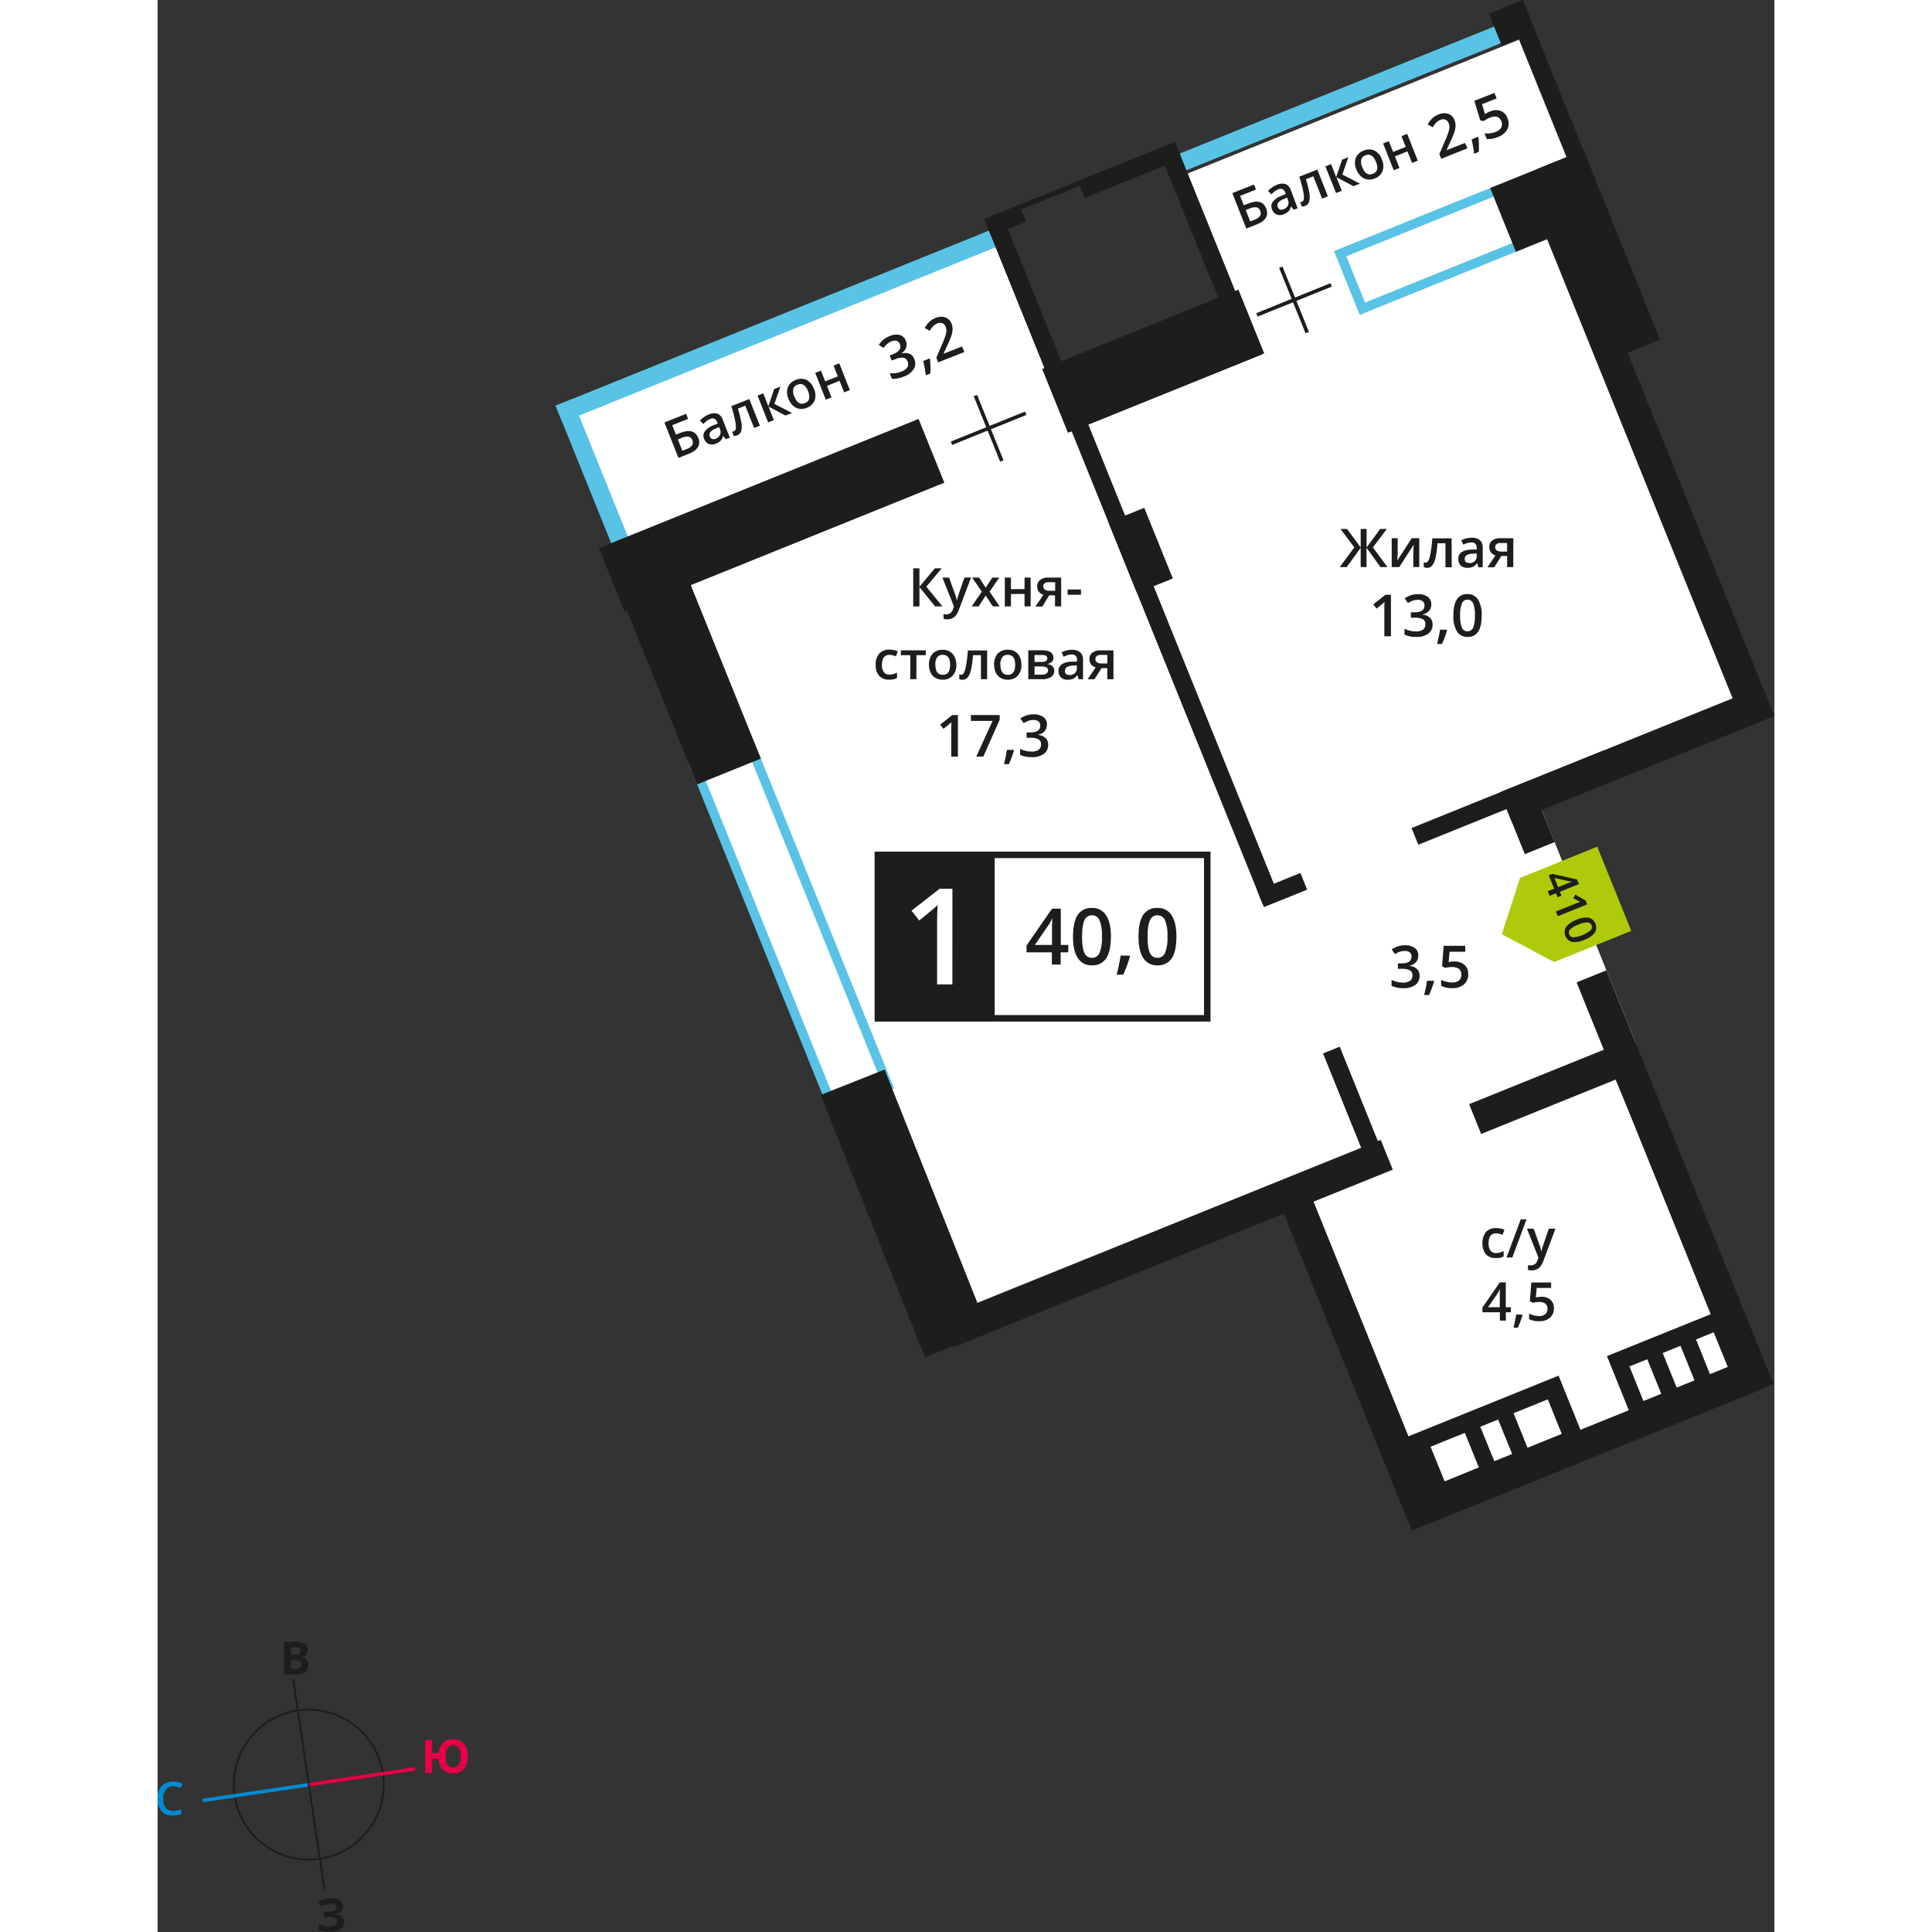 <svg xmlns="http://www.w3.org/2000/svg" xmlns:xlink="http://www.w3.org/1999/xlink" viewBox="0 0 641.23 766.24" width="200" height="200"><rect x="0" y="0" width="641.23" height="766.24" fill="#333333" stroke="none"/><defs><clipPath id="a" transform="translate(429.15 311.99)"><rect x="-494" y="-492" width="1024" height="1024" style="fill:none"/></clipPath></defs><title>7b_6s_9f_#410</title><g style="clip-path:url(#a)"><polygon points="331.76 94.92 352.45 146.12 426.16 116.34 407.19 69.37 539.94 15.74 585.31 128.04 573.12 132.97 634.52 284.95 548.32 319.78 586.24 413.63 574.16 418.51 626.44 542.01 504.75 591.18 454.33 466.93 303.81 527.74 252.08 399.69 252.35 399.58 178.36 216.46 185.23 213.68 164.54 162.48 331.76 94.92" style="fill:#fff;fill-rule:evenodd"/><path d="M100.74-234,42.28-210.36,49.72-192l58.46-23.62ZM37.42-212.4l65.4-26.42L113-213.53l-65.4,26.42Z" transform="translate(429.15 311.99)" style="fill:#59c3e6;fill-rule:evenodd"/><path d="M-141.91,117.55-195.18-14.3l-18.4,7.43L-160.31,125ZM-193.14-19.17l56.08,138.8-25.29,10.22L-218.43-8.95Z" transform="translate(429.15 311.99)" style="fill:#59c3e6;fill-rule:evenodd"/><rect x="-276.74" y="-186.22" width="186.17" height="7.14" transform="translate(484.2 229.89) rotate(-22)" style="fill:#59c3e6"/><rect x="-30.7" y="-276.49" width="140.98" height="7.13" transform="translate(534.29 307.02) rotate(-22)" style="fill:#59c3e6"/><rect x="-258.41" y="-154.98" width="7.13" height="70.16" transform="translate(455.51 207.79) rotate(-22)" style="fill:#59c3e6"/><rect x="-145.31" y="113.46" width="27.28" height="111.86" transform="matrix(0.93, -0.37, 0.37, 0.93, 356.11, 275)" style="fill:#1d1d1b"/><rect x="-235.11" y="-103.43" width="27.28" height="101.1" transform="translate(432.83 225.17) rotate(-22)" style="fill:#1d1d1b"/><rect x="141.84" y="-199.73" width="20.51" height="27.28" transform="translate(509.93 355.41) rotate(-22)" style="fill:#1d1d1b"/><rect x="-76.28" y="-182.36" width="83.96" height="27.28" transform="translate(489.86 286.85) rotate(-22)" style="fill:#1d1d1b"/><rect x="-254.02" y="-121.21" width="136.76" height="27.28" transform="translate(455.93 234.61) rotate(-22)" style="fill:#1d1d1b"/><rect x="103" y="-245.89" width="39.93" height="27.28" transform="translate(525.11 341.14) rotate(-22)" style="fill:#1d1d1b"/><rect x="128.21" y="-250.79" width="20.23" height="60.48" transform="translate(521.84 347.74) rotate(-22)" style="fill:#1d1d1b"/><rect x="158.49" y="-238.16" width="12.74" height="220.57" transform="translate(489.06 364.43) rotate(-22)" style="fill:#1d1d1b"/><rect x="-122.35" y="174.75" width="187.51" height="12.74" transform="translate(359.22 314.46) rotate(-22)" style="fill:#1d1d1b"/><rect x="90.87" y="112.54" width="69.03" height="12.74" transform="translate(393.74 367.61) rotate(-22)" style="fill:#1d1d1b"/><rect x="101.73" y="-18.01" width="105.81" height="12.74" transform="translate(444.77 369.06) rotate(-22)" style="fill:#1d1d1b"/><rect x="41.74" y="158.55" width="12.74" height="139.2" transform="translate(347.19 346.62) rotate(-22)" style="fill:#1d1d1b"/><rect x="107.68" y="-1.07" width="12.74" height="26.42" transform="translate(432.91 355.59) rotate(-22)" style="fill:#1d1d1b"/><rect x="-75.39" y="-182.34" width="82.09" height="27.28" transform="translate(489.84 286.84) rotate(-22)" style="fill:#1d1d1b"/><rect x="-64.32" y="-248.14" width="41.48" height="7.13" transform="translate(517.59 277.85) rotate(-22)" style="fill:#1d1d1b"/><rect x="-100.47" y="-228.17" width="14.93" height="7.14" transform="translate(506.51 260.79) rotate(-22)" style="fill:#1d1d1b"/><rect x="-19.09" y="-256.93" width="7.14" height="71.93" transform="translate(510.79 290.08) rotate(-22)" style="fill:#1d1d1b"/><rect x="-88.05" y="-229.07" width="7.14" height="71.93" transform="translate(495.33 266.28) rotate(-22)" style="fill:#1d1d1b"/><rect x="-92.66" y="-236.68" width="40.42" height="1.93" transform="translate(512.17 267.68) rotate(-22)" style="fill:#1d1d1b"/><rect x="-64.32" y="-248.14" width="41.48" height="7.13" transform="translate(517.59 277.85) rotate(-22)" style="fill:#1d1d1b"/><rect x="-100.47" y="-228.17" width="14.93" height="7.14" transform="translate(506.51 260.79) rotate(-22)" style="fill:#1d1d1b"/><rect x="-19.09" y="-256.93" width="7.14" height="71.93" transform="translate(510.79 290.08) rotate(-22)" style="fill:#1d1d1b"/><rect x="-88.05" y="-229.07" width="7.14" height="71.93" transform="translate(495.33 266.28) rotate(-22)" style="fill:#1d1d1b"/><rect x="-92.66" y="-236.68" width="40.42" height="1.93" transform="translate(512.17 267.68) rotate(-22)" style="fill:#1d1d1b"/><path d="M186.51,233l7.07-2.86L188,216.4,181,219.25Zm-13.19,5.33,7.07-2.86-5.54-13.71-7.07,2.86Zm-13.18,5.33,7.07-2.86-5.54-13.71-7.07,2.85Zm-3.6,9.12L202.4,234.2l-10.86-26.88-45.87,18.53Z" transform="translate(429.15 311.99)" style="fill:#1d1d1b;fill-rule:evenodd"/><path d="M114.16,262.19l13.59-5.49L122.21,243l-13.59,5.49ZM101,267.52l7.07-2.86L102.5,251l-7.07,2.86Zm-19.71,8L94.85,270l-5.54-13.71-13.59,5.49ZM76,285.27l61.35-24.79L126.49,233.6,65.14,258.39Z" transform="translate(429.15 311.99)" style="fill:#1d1d1b;fill-rule:evenodd"/><rect x="100.87" y="-309.76" width="14.5" height="13.63" transform="translate(550.51 330.43) rotate(-22)" style="fill:#1d1d1b"/><rect x="118.94" y="-313.28" width="7.08" height="71.93" transform="translate(541.95 337.68) rotate(-22)" style="fill:#1d1d1b"/><rect x="41.07" y="102.87" width="7.14" height="44.11" transform="translate(385.6 337.8) rotate(-22)" style="fill:#1d1d1b"/><rect x="-30.49" y="-157.28" width="7.13" height="210.19" transform="translate(446.74 298.1) rotate(-22)" style="fill:#1d1d1b"/><rect x="66.53" y="0.82" width="81.9" height="7.14" transform="translate(435.33 352.57) rotate(-22)" style="fill:#1d1d1b"/><rect x="7.61" y="37.44" width="18.49" height="7.13" transform="translate(415.02 321.29) rotate(-22)" style="fill:#1d1d1b"/><rect x="-46.94" y="-108.82" width="15.33" height="30.23" transform="translate(461.39 290.45) rotate(-22)" style="fill:#1d1d1b"/><rect x="167.32" y="246.89" width="7.14" height="6.47" transform="translate(347.89 394.22) rotate(-22)" style="fill:#1d1d1b"/><polygon points="498.1 593.86 624.65 542.73 562.78 389.61 574.59 384.84 638.63 543.33 640.99 548.76 634.65 551.61 502.59 604.97 498.1 593.86" style="fill:#1d1d1b;fill-rule:evenodd"/><polygon points="314.59 175.12 328.64 169.45 323.67 157.14 325.01 156.6 329.98 168.91 344.04 163.23 344.58 164.56 330.52 170.24 335.49 182.55 334.15 183.09 329.18 170.78 315.13 176.46 314.59 175.12" style="fill:#1d1d1b"/><polygon points="435.71 124.22 449.77 118.54 444.8 106.24 446.13 105.7 451.11 118 465.16 112.32 465.7 113.66 451.65 119.34 456.62 131.64 455.28 132.18 450.31 119.88 436.25 125.56 435.71 124.22" style="fill:#1d1d1b"/><polygon points="553.85 381.56 553.84 381.55 543.48 376.03 533.12 370.51 536.74 359.34 540.36 348.18 540.36 348.17 540.36 348.17 570.97 335.8 584.46 369.19 553.85 381.56 553.85 381.56" style="fill:#afca0b;fill-rule:evenodd"/><path d="M134.3,54.74a9.11,9.11,0,0,0-3.2,1.86,1.76,1.76,0,0,0-.39,2,1.78,1.78,0,0,0,1.67,1.15A12.69,12.69,0,0,0,139.15,57a1.78,1.78,0,0,0,.41-2,1.76,1.76,0,0,0-1.66-1.15,9.14,9.14,0,0,0-3.6.88m2.42,6a8.94,8.94,0,0,1-4.9.85,4,4,0,0,1-2.34-5.94,8.76,8.76,0,0,1,4.05-2.8,9,9,0,0,1,4.93-.86,4,4,0,0,1,2.33,6A8.83,8.83,0,0,1,136.72,60.75Zm-10.54-9.35-.76-1.87,7.51-3q1.34-.54,2.16-.8c-.17-.07-.38-.16-.6-.28l-2.19-1.2.81-1.42,4.07,2.34.63,1.56Zm.1-11.53,2.92-1.18c1-.42,1.9-.74,2.59-1l0-.06a9.8,9.8,0,0,1-1.56-.19l-5.37-1.19Zm-.18,4-.63-1.57-2.54,1-.74-1.82,2.54-1-2.15-5.32L124,34.6l9.83,2.21.74,1.82L127,41.7l.63,1.57Z" transform="translate(429.15 311.99)" style="fill:#1d1d1b"/><path d="M101.34-95a1.48,1.48,0,0,0,.67,1.32,3.2,3.2,0,0,0,1.79.44h2.27v-3.39h-2.65a2.45,2.45,0,0,0-1.53.42,1.44,1.44,0,0,0-.54,1.21m-.35,8H98.27l3.18-4.68A3.43,3.43,0,0,1,99.63-93,3.36,3.36,0,0,1,99-95.07a3.05,3.05,0,0,1,1.16-2.54,5,5,0,0,1,3.16-.91h5.21v11.43h-2.44v-4.4h-2.3Zm-9.91-1.65a3,3,0,0,0,2.12-.74,2.69,2.69,0,0,0,.8-2.07v-1l-1.47.06a5,5,0,0,0-2.5.58,1.74,1.74,0,0,0-.78,1.57,1.53,1.53,0,0,0,.46,1.19A2,2,0,0,0,91.07-88.74Zm3.62,1.65-.49-1.59h-.08a4.66,4.66,0,0,1-1.67,1.42,5.27,5.27,0,0,1-2.15.38,3.63,3.63,0,0,1-2.63-.91,3.4,3.4,0,0,1-.95-2.58A3,3,0,0,1,88-93a7.54,7.54,0,0,1,4-1l2-.06v-.61a2.33,2.33,0,0,0-.51-1.64,2.09,2.09,0,0,0-1.59-.54,5.45,5.45,0,0,0-1.68.26,13,13,0,0,0-1.55.61l-.78-1.74a8.4,8.4,0,0,1,2-.74A9.32,9.32,0,0,1,92-98.73a4.93,4.93,0,0,1,3.29,1,3.72,3.72,0,0,1,1.11,3v7.7Zm-10.62,0H81.62v-9.53H78.46a39.65,39.65,0,0,1-.78,5.75,7.45,7.45,0,0,1-1.28,3,2.54,2.54,0,0,1-2.05,1A3.44,3.44,0,0,1,73-87.13V-89a2.19,2.19,0,0,0,.77.15c.71,0,1.26-.79,1.66-2.37a44.79,44.79,0,0,0,.95-7.26h7.68ZM62.67-98.52v5.86c0,.68-.06,1.69-.17,3l5.74-8.87h3v11.43H68.87v-5.76c0-.32,0-.83.06-1.54s.07-1.23.1-1.55L63.3-87.09h-3V-98.52ZM45.47-94.9,40-102.2H42.6L48-94.88v-7.32h2.35v7.32l5.37-7.32h2.65l-5.52,7.3,5.76,7.82H55.85l-5.53-7.66v7.66H48v-7.66l-5.53,7.66H39.69Z" transform="translate(429.15 311.99)" style="fill:#1d1d1b"/><path d="M87.45-67.87a11.94,11.94,0,0,0,.7,4.82,2.31,2.31,0,0,0,2.22,1.44,2.34,2.34,0,0,0,2.23-1.47,11.87,11.87,0,0,0,.7-4.79,12,12,0,0,0-.7-4.8,2.34,2.34,0,0,0-2.23-1.48,2.31,2.31,0,0,0-2.22,1.46,12,12,0,0,0-.7,4.83m8.52,0q0,4.3-1.38,6.39a4.72,4.72,0,0,1-4.22,2.09,4.69,4.69,0,0,1-4.18-2.16,11.52,11.52,0,0,1-1.42-6.32q0-4.37,1.38-6.43a4.72,4.72,0,0,1,4.22-2.07,4.69,4.69,0,0,1,4.18,2.17A11.6,11.6,0,0,1,96-67.87ZM82.25-62a38.08,38.08,0,0,1-2,5.4H78.31a55.67,55.67,0,0,0,1.16-5.66h2.61ZM76-72.32a3.81,3.81,0,0,1-.91,2.61,4.62,4.62,0,0,1-2.58,1.4v.09a5,5,0,0,1,3,1.24,3.54,3.54,0,0,1,1,2.63,4.36,4.36,0,0,1-1.68,3.67A7.7,7.7,0,0,1,70-59.39a10.73,10.73,0,0,1-4.63-.89v-2.36a10.6,10.6,0,0,0,2.22.8,9.64,9.64,0,0,0,2.26.28,4.76,4.76,0,0,0,2.86-.71,2.57,2.57,0,0,0,.95-2.2,2.1,2.1,0,0,0-1-1.94A6.73,6.73,0,0,0,69.33-67H67.9v-2.15h1.46q3.95,0,3.95-2.73a2,2,0,0,0-.69-1.64,3.11,3.11,0,0,0-2-.57,6.15,6.15,0,0,0-1.81.27,8.54,8.54,0,0,0-2.05,1l-1.3-1.85a8.64,8.64,0,0,1,5.27-1.67,6.3,6.3,0,0,1,3.9,1.07A3.52,3.52,0,0,1,76-72.32ZM60-59.62H57.38V-70.27q0-1.91.09-3c-.17.18-.39.38-.64.6s-1.09.91-2.53,2.07L53-72.3l4.85-3.81H60Z" transform="translate(429.15 311.99)" style="fill:#1d1d1b"/><path d="M-57.22-50.61a1.48,1.48,0,0,0,.67,1.32,3.2,3.2,0,0,0,1.79.44h2.27v-3.39h-2.65a2.45,2.45,0,0,0-1.53.42,1.44,1.44,0,0,0-.54,1.21m-.35,8h-2.72l3.18-4.68a3.43,3.43,0,0,1-1.82-1.18,3.36,3.36,0,0,1-.66-2.12,3.05,3.05,0,0,1,1.16-2.54,5,5,0,0,1,3.16-.91h5.21v11.43H-52.5v-4.4h-2.3Zm-9.91-1.65A3,3,0,0,0-65.37-45a2.69,2.69,0,0,0,.8-2.08v-1L-66-48a5,5,0,0,0-2.5.57,1.74,1.74,0,0,0-.78,1.57,1.53,1.53,0,0,0,.46,1.19A2,2,0,0,0-67.49-44.3Zm3.62,1.65-.49-1.59h-.08a4.66,4.66,0,0,1-1.67,1.42,5.28,5.28,0,0,1-2.15.38,3.63,3.63,0,0,1-2.63-.91,3.4,3.4,0,0,1-.95-2.58,3,3,0,0,1,1.31-2.67,7.54,7.54,0,0,1,4-1l2-.06v-.61a2.33,2.33,0,0,0-.51-1.64,2.09,2.09,0,0,0-1.59-.54,5.44,5.44,0,0,0-1.68.26,13,13,0,0,0-1.55.61l-.78-1.74a8.38,8.38,0,0,1,2-.74,9.31,9.31,0,0,1,2.09-.25,4.93,4.93,0,0,1,3.29,1,3.72,3.72,0,0,1,1.11,3v7.7Zm-12.45-8.3a1.05,1.05,0,0,0-.53-1,3.27,3.27,0,0,0-1.58-.3h-2.95v2.75h2.58a4.31,4.31,0,0,0,1.85-.31A1.16,1.16,0,0,0-76.32-50.95Zm.3,4.78a1.23,1.23,0,0,0-.64-1.18,4.21,4.21,0,0,0-1.92-.35h-2.8v3.24h2.86Q-76-44.45-76-46.17Zm2.13-5q0,2-2.37,2.45v.08a3.38,3.38,0,0,1,2,.84,2.35,2.35,0,0,1,.7,1.77,2.86,2.86,0,0,1-1.24,2.49,6.19,6.19,0,0,1-3.59.88h-5.46V-54.08h5.44Q-73.89-54.08-73.89-51.16Zm-21,2.77q0,4,2.93,4t2.9-4q0-3.92-2.92-3.92a2.49,2.49,0,0,0-2.22,1A5.15,5.15,0,0,0-94.93-48.39Zm8.32,0A6.25,6.25,0,0,1-88-44a5.16,5.16,0,0,1-4,1.57,5.47,5.47,0,0,1-2.83-.72,4.76,4.76,0,0,1-1.89-2.08,7.08,7.08,0,0,1-.66-3.14A6.21,6.21,0,0,1-96-52.73a5.18,5.18,0,0,1,4-1.56A5,5,0,0,1-88-52.7,6.18,6.18,0,0,1-86.6-48.39Zm-13.61,5.74h-2.45v-9.53h-3.15a39.71,39.71,0,0,1-.78,5.75,7.45,7.45,0,0,1-1.28,3,2.54,2.54,0,0,1-2.05,1,3.44,3.44,0,0,1-1.33-.23v-1.91a2.19,2.19,0,0,0,.77.15c.71,0,1.26-.79,1.66-2.37a44.78,44.78,0,0,0,.95-7.26h7.68Zm-20.51-5.74q0,4,2.93,4t2.9-4q0-3.92-2.92-3.92a2.49,2.49,0,0,0-2.22,1A5.15,5.15,0,0,0-120.73-48.39Zm8.32,0A6.25,6.25,0,0,1-113.84-44a5.16,5.16,0,0,1-4,1.57,5.47,5.47,0,0,1-2.83-.72,4.76,4.76,0,0,1-1.89-2.08,7.09,7.09,0,0,1-.66-3.14,6.21,6.21,0,0,1,1.43-4.34,5.18,5.18,0,0,1,4-1.56,5,5,0,0,1,3.93,1.6A6.18,6.18,0,0,1-112.4-48.39Zm-12.13-5.7v1.91h-3.72v9.53h-2.44v-9.53h-3.72v-1.91ZM-139-42.44A5,5,0,0,1-143-44a6.33,6.33,0,0,1-1.35-4.35,6.36,6.36,0,0,1,1.41-4.44,5.22,5.22,0,0,1,4.08-1.55,7.64,7.64,0,0,1,3.26.67l-.73,2a7.37,7.37,0,0,0-2.54-.6q-3,0-3,3.94a4.72,4.72,0,0,0,.74,2.89,2.56,2.56,0,0,0,2.17,1,6.2,6.2,0,0,0,3.07-.81v2.12a4.73,4.73,0,0,1-1.39.55A8.41,8.41,0,0,1-139-42.44Zm70.75-33.68v-2.07h5.32v2.07Zm-9.64-3.32a1.48,1.48,0,0,0,.67,1.32,3.2,3.2,0,0,0,1.79.44h2.27v-3.39h-2.65a2.45,2.45,0,0,0-1.53.42A1.44,1.44,0,0,0-77.9-79.44Zm-.35,8H-81l3.18-4.68a3.43,3.43,0,0,1-1.82-1.18,3.36,3.36,0,0,1-.66-2.12A3.05,3.05,0,0,1-79.11-82,5,5,0,0,1-76-82.92h5.21v11.43h-2.44v-4.4h-2.3ZM-90.71-82.92v4.59h5.39v-4.59h2.43v11.43h-2.43v-4.93h-5.39v4.93h-2.43V-82.92Zm-11.55,5.59-3.84-5.59h2.77l2.61,4,2.63-4h2.75l-3.85,5.59,4,5.84H-97.9l-2.82-4.28-2.81,4.28h-2.75Zm-15.63-5.59h2.65l2.33,6.48a12.34,12.34,0,0,1,.7,2.6h.08a11,11,0,0,1,.34-1.38q.25-.81,2.63-7.71h2.62l-4.89,13q-1.33,3.56-4.45,3.56a7,7,0,0,1-1.57-.18v-1.92a5.78,5.78,0,0,0,1.25.12,2.56,2.56,0,0,0,2.47-2l.42-1.08Zm0,11.43h-2.9L-127-79.14v7.66h-2.47V-86.6H-127v7.32l6.12-7.32h2.71l-6.1,7.3Z" transform="translate(429.15 311.99)" style="fill:#1d1d1b"/><path d="M-76.46-24.64A3.81,3.81,0,0,1-77.37-22a4.61,4.61,0,0,1-2.58,1.41v.09a5,5,0,0,1,3,1.24,3.54,3.54,0,0,1,1,2.63A4.36,4.36,0,0,1-77.66-13a7.7,7.7,0,0,1-4.78,1.29,10.73,10.73,0,0,1-4.63-.89V-15a10.61,10.61,0,0,0,2.22.8,9.64,9.64,0,0,0,2.26.28,4.75,4.75,0,0,0,2.86-.71,2.57,2.57,0,0,0,.95-2.2,2.1,2.1,0,0,0-1-1.94,6.72,6.72,0,0,0-3.29-.62h-1.43V-21.5h1.46q3.95,0,3.95-2.73a2,2,0,0,0-.69-1.64,3.11,3.11,0,0,0-2-.57,6.15,6.15,0,0,0-1.81.27,8.53,8.53,0,0,0-2.05,1L-87-27a8.64,8.64,0,0,1,5.27-1.67,6.3,6.3,0,0,1,3.9,1.07,3.52,3.52,0,0,1,1.4,3m-13.1,10.28a38.07,38.07,0,0,1-2,5.4h-1.95a55.68,55.68,0,0,0,1.16-5.66h2.61Zm-14.94,2.42L-98-26.08h-8.58v-2.33h11.41v1.85l-6.49,14.62Zm-7.27,0h-2.65V-22.59q0-1.91.09-3c-.17.18-.39.38-.64.6s-1.09.91-2.53,2.07l-1.33-1.68,4.85-3.81h2.21Z" transform="translate(429.15 311.99)" style="fill:#1d1d1b"/><rect x="285.66" y="339.03" width="130.64" height="64.83" style="fill:#fff"/><path d="M-14.14,28.34H-142.2V90.59H-14.14Zm-129.35-2.58H-11.56V93.17H-144.78V25.76Z" transform="translate(429.15 311.99)" style="fill:#1d1d1b"/><path d="M-36.52,59.49q0,4.53.94,6.46a3.1,3.1,0,0,0,3,1.94,3.14,3.14,0,0,0,3-2,15.93,15.93,0,0,0,.94-6.43,16.07,16.07,0,0,0-.94-6.44,3.14,3.14,0,0,0-3-2,3.1,3.1,0,0,0-3,2q-.94,2-.94,6.48m11.43,0q0,5.77-1.85,8.57a6.33,6.33,0,0,1-5.67,2.8A6.29,6.29,0,0,1-38.21,68q-1.91-2.89-1.91-8.48,0-5.86,1.85-8.63a6.33,6.33,0,0,1,5.66-2.78A6.29,6.29,0,0,1-27,51Q-25.08,53.9-25.08,59.5Zm-18.41,7.81a51.07,51.07,0,0,1-2.67,7.25h-2.61A74.87,74.87,0,0,0-47.22,67h3.5Zm-19-7.82q0,4.53.94,6.46a3.1,3.1,0,0,0,3,1.94,3.14,3.14,0,0,0,3-2,15.93,15.93,0,0,0,.94-6.43,16.07,16.07,0,0,0-.94-6.44,3.14,3.14,0,0,0-3-2,3.1,3.1,0,0,0-3,2Q-62.49,55-62.49,59.49Zm11.43,0q0,5.77-1.85,8.57a6.33,6.33,0,0,1-5.67,2.8A6.29,6.29,0,0,1-64.18,68q-1.91-2.89-1.91-8.48,0-5.86,1.85-8.63a6.33,6.33,0,0,1,5.66-2.78A6.29,6.29,0,0,1-53,51Q-51.06,53.9-51.06,59.5Zm-23.36,3.28V57.22c0-2,.05-3.6.15-4.86h-.12a17.26,17.26,0,0,1-1.33,2.42l-5.5,8ZM-68,65.72h-3v4.84h-3.47V65.72H-84.53V63l10.12-14.62h3.47V62.78h3Z" transform="translate(429.15 311.99)" style="fill:#1d1d1b"/><rect x="285.66" y="339.03" width="46.08" height="64.83" style="fill:#1d1d1b"/><rect x="285.66" y="339.03" width="46.08" height="64.83" style="fill:none;stroke:#1d1d1b;stroke-miterlimit:22.926;stroke-width:0.5px"/><path d="M-113.94,78.43H-120V53.94q0-4.38.21-7c-.4.41-.89.87-1.47,1.37s-2.52,2.09-5.83,4.77l-3.06-3.87L-119,40.49h5.08Z" transform="translate(429.15 311.99)" style="fill:#fff"/><path d="M119.67,202.32a5.18,5.18,0,0,1,3.62,1.21,4.24,4.24,0,0,1,1.33,3.3,4.82,4.82,0,0,1-1.51,3.78A6.23,6.23,0,0,1,118.8,212a8.11,8.11,0,0,1-4-.82v-2.21a7.3,7.3,0,0,0,1.92.73,8.72,8.72,0,0,0,2,.26,3.75,3.75,0,0,0,2.5-.73,2.67,2.67,0,0,0,.86-2.15q0-2.7-3.45-2.71a8.79,8.79,0,0,0-1.2.1q-.71.1-1.25.22l-1.09-.64.58-7.39h7.86v2.16h-5.72l-.34,3.74.88-.14a8.7,8.7,0,0,1,1.28-.08m-7.46,7.22a34.9,34.9,0,0,1-1.82,5H108.6a51.16,51.16,0,0,0,1.06-5.19h2.39Zm-9-3.09v-3.8c0-1.35,0-2.46.1-3.32h-.08a11.72,11.72,0,0,1-.91,1.65l-3.75,5.46Zm4.41,2h-2v3.3h-2.37v-3.3H96.27v-1.87l6.91-10h2.37v9.85h2Z" transform="translate(429.15 311.99)" style="fill:#1d1d1b"/><path d="M113.94,175.29h2.65l2.33,6.48a12.33,12.33,0,0,1,.7,2.6h.08A11,11,0,0,1,120,183q.25-.81,2.63-7.71h2.63l-4.89,13q-1.33,3.56-4.45,3.56a7,7,0,0,1-1.57-.18v-1.92a5.77,5.77,0,0,0,1.25.12,2.56,2.56,0,0,0,2.47-2l.42-1.08Zm-.18-3.68-5.62,15.12h-2.29l5.63-15.12Zm-12.22,15.33a5,5,0,0,1-3.94-1.52,7.69,7.69,0,0,1,.06-8.79,5.23,5.23,0,0,1,4.08-1.55,7.64,7.64,0,0,1,3.26.67l-.73,2a7.37,7.37,0,0,0-2.54-.6q-3,0-3,3.94a4.72,4.72,0,0,0,.74,2.89,2.56,2.56,0,0,0,2.17,1,6.21,6.21,0,0,0,3.07-.81v2.12a4.73,4.73,0,0,1-1.39.55A8.4,8.4,0,0,1,101.54,186.94Z" transform="translate(429.15 311.99)" style="fill:#1d1d1b"/><path d="M85.23,69.36a5.65,5.65,0,0,1,3.95,1.32,4.62,4.62,0,0,1,1.46,3.6A5.26,5.26,0,0,1,89,78.41a6.8,6.8,0,0,1-4.7,1.49A8.84,8.84,0,0,1,79.94,79V76.59a8,8,0,0,0,2.1.8,9.5,9.5,0,0,0,2.2.28,4.09,4.09,0,0,0,2.73-.8,2.91,2.91,0,0,0,.94-2.34q0-3-3.77-3a9.61,9.61,0,0,0-1.31.11q-.78.1-1.36.24l-1.19-.7.63-8.06h8.57v2.36H83.25l-.37,4.08,1-.16a9.45,9.45,0,0,1,1.39-.09M77.1,77.24a38.07,38.07,0,0,1-2,5.4H73.16A55.68,55.68,0,0,0,74.32,77h2.61ZM70.84,67a3.81,3.81,0,0,1-.91,2.61A4.62,4.62,0,0,1,67.36,71v.09a5,5,0,0,1,3,1.24,3.54,3.54,0,0,1,1,2.63,4.36,4.36,0,0,1-1.68,3.67,7.7,7.7,0,0,1-4.78,1.29A10.73,10.73,0,0,1,60.24,79V76.64a10.61,10.61,0,0,0,2.22.8,9.64,9.64,0,0,0,2.26.28A4.75,4.75,0,0,0,67.58,77a2.57,2.57,0,0,0,.95-2.2,2.1,2.1,0,0,0-1-1.94,6.72,6.72,0,0,0-3.29-.62H62.75V70.1h1.46q3.95,0,3.95-2.73a2,2,0,0,0-.69-1.64,3.11,3.11,0,0,0-2-.57,6.15,6.15,0,0,0-1.81.27,8.53,8.53,0,0,0-2.05,1l-1.3-1.85a8.64,8.64,0,0,1,5.27-1.67A6.3,6.3,0,0,1,69.45,64,3.52,3.52,0,0,1,70.84,67Z" transform="translate(429.15 311.99)" style="fill:#1d1d1b"/><path d="M-166.07-165l1.69,4.27,5-2-1.69-4.27,2.27-.9,4.2,10.63-2.27.9-1.81-4.59-5,2,1.81,4.59-2.27.9-4.2-10.63Zm-10.54,10.29q1.45,3.68,4.18,2.6t1.25-4.75q-1.44-3.64-4.16-2.57a2.5,2.5,0,0,0-1.7,1.76A5.14,5.14,0,0,0-176.61-154.67Zm7.77-3.07a6.24,6.24,0,0,1,.27,4.6,5.18,5.18,0,0,1-3.15,2.94,5.51,5.51,0,0,1-2.91.37,4.77,4.77,0,0,1-2.53-1.24,7.07,7.07,0,0,1-1.77-2.68,6.2,6.2,0,0,1-.27-4.57,5.2,5.2,0,0,1,3.18-2.94,5.06,5.06,0,0,1,4.25,0A6.17,6.17,0,0,1-168.85-157.73Zm-15.78.1,2.49-1-2.39,6.87,7,3.62-2.6,1-6.74-3.57,2.13,5.39-2.27.9-4.2-10.63,2.27-.9,2,5.16Zm-5.66,14.53-2.29.9-3.5-8.86L-199-149.9a39.54,39.54,0,0,1,1.38,5.64,7.44,7.44,0,0,1-.09,3.28,2.55,2.55,0,0,1-1.57,1.64,3.47,3.47,0,0,1-1.33.28l-.7-1.77a2.19,2.19,0,0,0,.77-.15c.66-.26.88-1.2.68-2.82a44.63,44.63,0,0,0-1.78-7.1l7.17-2.83ZM-207.81-138a3,3,0,0,0,1.71-1.47,2.69,2.69,0,0,0,0-2.23l-.37-.93-1.35.6a5,5,0,0,0-2.12,1.45,1.74,1.74,0,0,0-.16,1.75,1.53,1.53,0,0,0,.86.94A2,2,0,0,0-207.81-138Zm4,.2-1-1.3-.08,0a4.67,4.67,0,0,1-1,1.94,5.3,5.3,0,0,1-1.87,1.14,3.64,3.64,0,0,1-2.79.12,3.4,3.4,0,0,1-1.83-2,3,3,0,0,1,.25-3,7.59,7.59,0,0,1,3.37-2.38L-207-144l-.22-.57a2.33,2.33,0,0,0-1.08-1.34,2.1,2.1,0,0,0-1.68.08,5.48,5.48,0,0,0-1.48.86,13,13,0,0,0-1.22,1.14l-1.37-1.33a8.41,8.41,0,0,1,1.63-1.44,9.4,9.4,0,0,1,1.85-1,5,5,0,0,1,3.42-.33,3.71,3.71,0,0,1,2.13,2.37l2.83,7.17Zm-17.23,4.57,1.66-.65a4.59,4.59,0,0,0,2.21-1.5,2.14,2.14,0,0,0,.08-2.06,2,2,0,0,0-1.44-1.37,5.53,5.53,0,0,0-2.91.55l-1.38.54Zm6.32-5.16q1.67,4.23-3.77,6.38l-4.1,1.62-5.55-14.06,8.6-3.4.78,2-6.3,2.49,1.48,3.74,1.68-.66Q-216.37-142.45-214.74-138.34Z" transform="translate(429.15 311.99)" style="fill:#1d1d1b"/><path d="M-109.16-172.38l-10.4,4.1-.74-1.87,2.39-5.54a36.42,36.42,0,0,0,1.32-3.46,6.66,6.66,0,0,0,.28-1.74,4.07,4.07,0,0,0-.3-1.52,2.32,2.32,0,0,0-1.27-1.39,2.58,2.58,0,0,0-2,.08,4.93,4.93,0,0,0-1.58,1,8.61,8.61,0,0,0-1.44,1.93l-2-1.1a9.28,9.28,0,0,1,1.89-2.51,7.83,7.83,0,0,1,2.39-1.47,5.44,5.44,0,0,1,3.87-.24,4.05,4.05,0,0,1,2.48,2.49,5.69,5.69,0,0,1,.41,2.12,8.69,8.69,0,0,1-.39,2.38,28,28,0,0,1-1.51,3.69l-1.64,3.63,0,.1,7.28-2.88Zm-13.65,2.79a38.06,38.06,0,0,1,.14,5.75l-1.81.72a55.6,55.6,0,0,0-1-5.69l2.42-1Zm-9.59-7.26a3.81,3.81,0,0,1,.11,2.76,4.62,4.62,0,0,1-1.88,2.25l0,.08a5,5,0,0,1,3.23.06,3.54,3.54,0,0,1,1.89,2.08,4.36,4.36,0,0,1-.22,4,7.7,7.7,0,0,1-4,3,10.73,10.73,0,0,1-4.63.87l-.87-2.2a10.6,10.6,0,0,0,2.36-.07,9.65,9.65,0,0,0,2.21-.57,4.75,4.75,0,0,0,2.4-1.71,2.57,2.57,0,0,0,.07-2.39,2.09,2.09,0,0,0-1.69-1.42,6.72,6.72,0,0,0-3.29.63L-138-169l-.79-2,1.35-.53q3.67-1.45,2.67-4a2,2,0,0,0-1.24-1.27,3.12,3.12,0,0,0-2.1.21,6.15,6.15,0,0,0-1.58.91,8.53,8.53,0,0,0-1.53,1.71l-1.89-1.24a8.64,8.64,0,0,1,4.29-3.48,6.3,6.3,0,0,1,4-.44A3.52,3.52,0,0,1-132.41-176.86Z" transform="translate(429.15 311.99)" style="fill:#1d1d1b"/><path d="M59.17-256l1.69,4.27,5-2-1.69-4.27,2.27-.9,4.2,10.63-2.27.9-1.81-4.59-5,2,1.81,4.59-2.27.9-4.2-10.63ZM48.63-245.67q1.45,3.68,4.18,2.61t1.25-4.75q-1.44-3.64-4.16-2.57a2.5,2.5,0,0,0-1.7,1.76A5.14,5.14,0,0,0,48.63-245.67Zm7.77-3.07a6.24,6.24,0,0,1,.27,4.6,5.18,5.18,0,0,1-3.15,2.94,5.49,5.49,0,0,1-2.91.37,4.77,4.77,0,0,1-2.53-1.24,7.07,7.07,0,0,1-1.77-2.68,6.2,6.2,0,0,1-.27-4.57,5.2,5.2,0,0,1,3.18-2.94,5.07,5.07,0,0,1,4.25,0A6.17,6.17,0,0,1,56.4-248.74Zm-15.78.1,2.49-1-2.39,6.87,7,3.62-2.6,1-6.74-3.57,2.13,5.39-2.27.9L34-246l2.27-.9,2,5.16ZM35-234.11l-2.29.9-3.5-8.86-2.94,1.16a39.66,39.66,0,0,1,1.38,5.64,7.44,7.44,0,0,1-.09,3.28A2.55,2.55,0,0,1,26-230.35a3.44,3.44,0,0,1-1.33.28l-.7-1.77a2.21,2.21,0,0,0,.77-.15c.66-.26.88-1.2.68-2.82a44.63,44.63,0,0,0-1.78-7.1l7.17-2.83ZM17.43-229a3,3,0,0,0,1.71-1.47,2.69,2.69,0,0,0,0-2.23l-.37-.93-1.35.6a5,5,0,0,0-2.12,1.45,1.74,1.74,0,0,0-.16,1.75,1.53,1.53,0,0,0,.86.94A2,2,0,0,0,17.43-229Zm4,.2-1-1.3-.08,0a4.67,4.67,0,0,1-1,1.94,5.3,5.3,0,0,1-1.87,1.14,3.64,3.64,0,0,1-2.79.12,3.39,3.39,0,0,1-1.83-2,3,3,0,0,1,.24-3,7.58,7.58,0,0,1,3.37-2.38l1.82-.79-.22-.57a2.33,2.33,0,0,0-1.08-1.34,2.1,2.1,0,0,0-1.68.08,5.46,5.46,0,0,0-1.48.86,13,13,0,0,0-1.22,1.14l-1.37-1.33a8.42,8.42,0,0,1,1.63-1.44,9.4,9.4,0,0,1,1.85-1,5,5,0,0,1,3.42-.33,3.72,3.72,0,0,1,2.13,2.37L23-229.39ZM4.18-224.18l1.66-.65a4.59,4.59,0,0,0,2.21-1.5,2.14,2.14,0,0,0,.08-2.06,2,2,0,0,0-1.44-1.37,5.53,5.53,0,0,0-2.91.55l-1.38.54Zm6.32-5.16q1.67,4.23-3.77,6.38l-4.1,1.62L-2.91-235.4l8.6-3.4.78,2-6.3,2.49,1.48,3.74,1.68-.66Q8.88-233.46,10.51-229.34Z" transform="translate(429.15 311.99)" style="fill:#1d1d1b"/><path d="M99.35-267.79a5.65,5.65,0,0,1,4.16-.22,4.62,4.62,0,0,1,2.68,2.82,5.26,5.26,0,0,1,0,4.44,6.79,6.79,0,0,1-3.83,3.11,8.84,8.84,0,0,1-4.37.76l-.88-2.24a8,8,0,0,0,2.25,0,9.51,9.51,0,0,0,2.15-.55,4.09,4.09,0,0,0,2.24-1.75,2.91,2.91,0,0,0,0-2.52q-1.08-2.74-4.59-1.36a9.66,9.66,0,0,0-1.18.58q-.69.38-1.18.73l-1.36-.22L93.06-272l8-3.15.87,2.19-5.8,2.29,1.15,3.93.84-.5a9.45,9.45,0,0,1,1.26-.59m-4.67,10.32a38.06,38.06,0,0,1,.14,5.75L93-251a55.53,55.53,0,0,0-1-5.69l2.42-1Zm-4.35,4.32L79.93-249l-.74-1.87,2.39-5.54a36.7,36.7,0,0,0,1.32-3.46,6.65,6.65,0,0,0,.28-1.74,4.08,4.08,0,0,0-.3-1.52,2.32,2.32,0,0,0-1.27-1.39,2.58,2.58,0,0,0-2,.08,4.93,4.93,0,0,0-1.58,1,8.61,8.61,0,0,0-1.44,1.93l-2-1.1a9.27,9.27,0,0,1,1.88-2.51,7.82,7.82,0,0,1,2.39-1.47,5.44,5.44,0,0,1,3.87-.24,4.05,4.05,0,0,1,2.48,2.49,5.69,5.69,0,0,1,.41,2.12,8.67,8.67,0,0,1-.39,2.38,28.07,28.07,0,0,1-1.51,3.69l-1.64,3.63,0,.1,7.28-2.88Z" transform="translate(429.15 311.99)" style="fill:#1d1d1b"/><circle cx="-369.17" cy="395.83" r="29.72" transform="translate(366.87 261.96) rotate(-8.46)" style="fill:none;stroke:#1d1d1b;stroke-miterlimit:22.926;stroke-width:0.702px"/><line x1="17.84" y1="714.09" x2="59.98" y2="707.82" style="fill:none;stroke:#008bd2;stroke-miterlimit:22.926;stroke-width:1.404px"/><line x1="102.12" y1="701.55" x2="59.98" y2="707.82" style="fill:none;stroke:#e50046;stroke-miterlimit:22.926;stroke-width:1.403px"/><line x1="66.25" y1="749.96" x2="59.98" y2="707.82" style="fill:none;stroke:#1d1d1b;stroke-miterlimit:22.926;stroke-width:0.702px"/><line x1="53.71" y1="665.68" x2="59.98" y2="707.82" style="fill:none;stroke:#1d1d1b;stroke-miterlimit:22.926;stroke-width:0.702px"/><path d="M-422.95,396.44a3.52,3.52,0,0,0-2.9,1.31,5.56,5.56,0,0,0-1.06,3.6,5.62,5.62,0,0,0,1,3.64,3.58,3.58,0,0,0,2.94,1.23,7.77,7.77,0,0,0,1.61-.16c.52-.11,1.06-.25,1.62-.42v1.84a9.81,9.81,0,0,1-3.49.58,5.57,5.57,0,0,1-4.41-1.74,7.28,7.28,0,0,1-1.54-5,8,8,0,0,1,.74-3.57,5.31,5.31,0,0,1,2.16-2.34,6.52,6.52,0,0,1,3.32-.81,8.26,8.26,0,0,1,3.71.84l-.77,1.78a11,11,0,0,0-1.4-.55,5,5,0,0,0-1.55-.24" transform="translate(429.15 311.99)" style="fill:#008bd2"/><path d="M-314.93,384.6a5.91,5.91,0,0,0,.75,3.3A2.48,2.48,0,0,0-312,389q3,0,3-4.41a6,6,0,0,0-.74-3.3,2.46,2.46,0,0,0-2.2-1.12,2.51,2.51,0,0,0-2.22,1.12,5.92,5.92,0,0,0-.75,3.3m8.77,0a7.42,7.42,0,0,1-1.5,5,5.39,5.39,0,0,1-4.33,1.76,5.48,5.48,0,0,1-4.07-1.49,6.69,6.69,0,0,1-1.72-4.33h-2.51v5.64h-2.77V378.08h2.77v5.13h2.56a6.2,6.2,0,0,1,1.78-4,5.6,5.6,0,0,1,4-1.37,5.36,5.36,0,0,1,4.32,1.75A7.45,7.45,0,0,1-306.16,384.6Z" transform="translate(429.15 311.99)" style="fill:#e50046"/><path d="M-376.21,346.47v3.41h1.81a2.67,2.67,0,0,0,1.69-.44,1.61,1.61,0,0,0,.55-1.34q0-1.62-2.33-1.63Zm0-2.2h1.61a3,3,0,0,0,1.63-.35,1.31,1.31,0,0,0,.5-1.16,1.16,1.16,0,0,0-.55-1.08,3.55,3.55,0,0,0-1.74-.33h-1.46Zm-2.77-5.18h4.07a7.83,7.83,0,0,1,4,.79,2.75,2.75,0,0,1,1.26,2.52,3.17,3.17,0,0,1-.55,1.92,2.2,2.2,0,0,1-1.46.9v.09a2.89,2.89,0,0,1,1.79,1,3.36,3.36,0,0,1,.55,2,3.33,3.33,0,0,1-1.29,2.79,5.58,5.58,0,0,1-3.51,1H-379Z" transform="translate(429.15 311.99)" style="fill:#1d1d1b"/><path d="M-355.63,444.06a2.7,2.7,0,0,1-.89,2.08,4.42,4.42,0,0,1-2.42,1v.05a4.94,4.94,0,0,1,2.76,1,2.64,2.64,0,0,1,1,2.12,3.32,3.32,0,0,1-1.46,2.85,6.84,6.84,0,0,1-4,1,12.46,12.46,0,0,1-4.62-.71v-2.33a8.43,8.43,0,0,0,2,.63,10.71,10.71,0,0,0,2.11.23q3.3,0,3.3-1.92a1.47,1.47,0,0,0-1.06-1.33,8.19,8.19,0,0,0-3.13-.46h-1.23V446.2h1.1a8.49,8.49,0,0,0,3-.39,1.35,1.35,0,0,0,.95-1.31,1.23,1.23,0,0,0-.59-1.07,3.24,3.24,0,0,0-1.79-.4,6.65,6.65,0,0,0-3.56,1.07l-1.21-1.85a8.22,8.22,0,0,1,2.37-1.08,10.5,10.5,0,0,1,2.78-.34,5.84,5.84,0,0,1,3.41.89,2.75,2.75,0,0,1,1.27,2.35" transform="translate(429.15 311.99)" style="fill:#1d1d1b"/></g></svg>